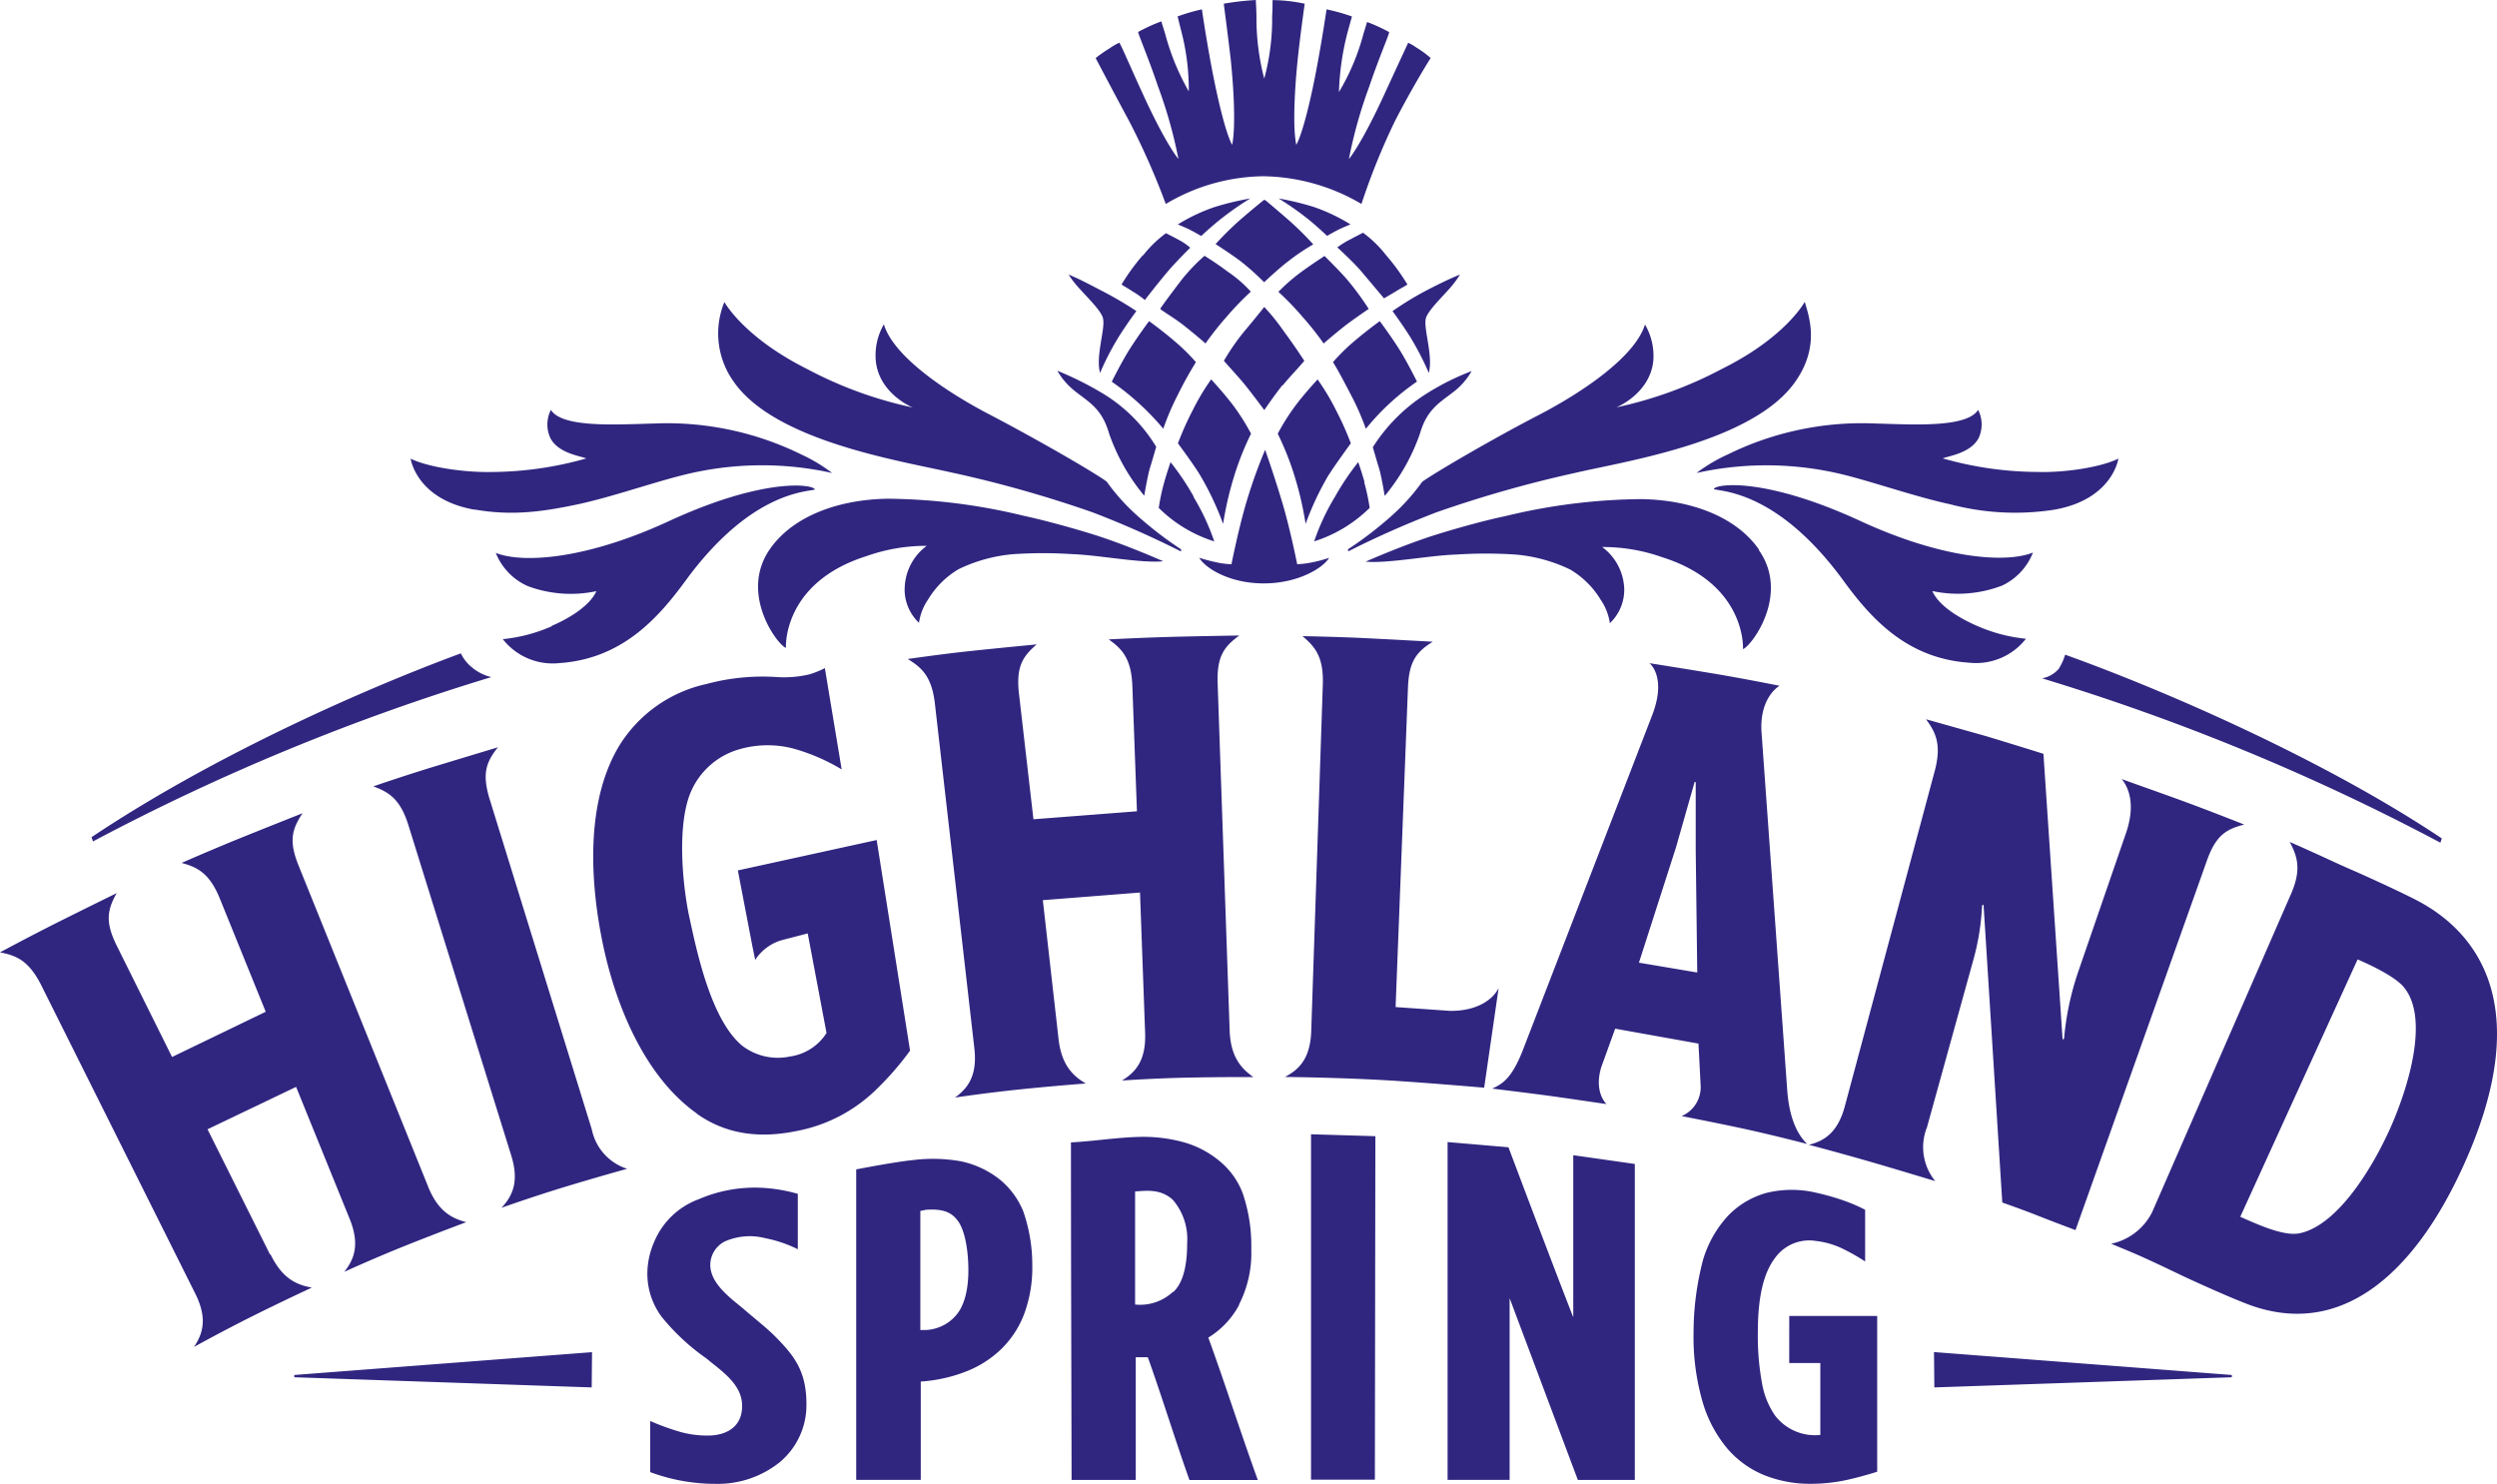 <svg id="highland-spring" xmlns="http://www.w3.org/2000/svg" xmlns:xlink="http://www.w3.org/1999/xlink" width="272.392" height="161.895" viewBox="0 0 272.392 161.895">
  <defs>
    <clipPath id="clip-path">
      <path id="Path_10393" data-name="Path 10393" d="M0,5.144H272.392v-161.9H0Z" transform="translate(0 156.751)" fill="#302680"/>
    </clipPath>
  </defs>
  <g id="Group_8964" data-name="Group 8964" transform="translate(0 0)" clip-path="url(#clip-path)">
    <g id="Group_8962" data-name="Group 8962" transform="translate(9.979 21.644)">
      <path id="Path_10391" data-name="Path 10391" d="M7.962,3.237C6.168,7.147,2.42,13.4-1.722,14.264c-1.771.371-4.785-1.064-6.474-1.8l12.8-28.083c1.189.516,4.005,1.8,5.021,3.007,2.967,3.517.318,11.567-1.659,15.854m3.832-24.9c-1.272-.772-6.148-2.992-7.473-3.57C1.7-26.365,1-26.766-2.8-28.432c.863,1.628,1.325,3.085.045,5.891L-17.8,11.936a6.471,6.471,0,0,1-4.482,3.469c3.089,1.281,3.376,1.388,7.934,3.57.636.3,5.724,2.645,7.731,3.3C3.366,25.523,11.005,18.1,16.04,7.124c7.8-16.964,2.059-25.153-4.248-28.786m-85.585,6.4,4.051-12.608,2.021-7.1h.121v7.433l.167,13.348ZM-69.137,1.48s3.029.578,6.413,1.3,7.284,1.742,7.284,1.742c-1.152-1.11-1.969-2.961-2.181-5.915l-2.808-39.117c-.2-3.764,1.976-4.959,1.976-4.959s-3.824-.772-7.193-1.334-7-1.133-7-1.133,1.885,1.435.341,5.56L-86.543-5.5c-1.166,2.853-2.1,3.447-3.255,3.978,0,0,4.217.509,6.6.841,1.469.2,5.867.849,5.867.849S-78.744-1.1-77.9-3.873l1.514-4.187L-67.3-6.432l.234,4.526A3.437,3.437,0,0,1-69.137,1.48m-107.444-.271c3.074,2.182,6.678,2.761,10.857,1.906a16.926,16.926,0,0,0,8.995-4.8,31.211,31.211,0,0,0,3.423-3.979l-3.642-22.978-15.143,3.315,1.591,8.3.3,1.466a5.164,5.164,0,0,1,3.112-2.213l2.619-.679,2.052,10.865a5.656,5.656,0,0,1-4.014,2.568,6.361,6.361,0,0,1-5.208-1.2c-3.414-2.853-4.944-10.363-5.717-13.879-.682-3.085-1.3-8.9-.25-12.677a8.2,8.2,0,0,1,5.353-5.668,11.094,11.094,0,0,1,6.3-.154,21.312,21.312,0,0,1,5.187,2.252L-162.6-47.4a9.593,9.593,0,0,1-1.727.694,12.043,12.043,0,0,1-3.588.278,23.559,23.559,0,0,0-7.624.77,14.908,14.908,0,0,0-9.54,6.809c-3.437,5.783-3.241,13.949-1.848,21.013s4.634,14.974,10.35,19.022m5.164,21.375C-172.8,21.4-175.1,19.8-175.1,17.7a2.9,2.9,0,0,1,1.6-2.552,6.76,6.76,0,0,1,4.376-.355,14.118,14.118,0,0,1,3.574,1.211V9.961a17.517,17.517,0,0,0-3.475-.632,15.46,15.46,0,0,0-7.336,1.219,8.4,8.4,0,0,0-4.846,4.626,8.762,8.762,0,0,0-.757,3.463,7.889,7.889,0,0,0,1.567,4.75,23.658,23.658,0,0,0,4.869,4.526c1.59,1.342,3.937,2.8,3.9,5.22,0,2.167-1.6,3.192-3.724,3.2a10.952,10.952,0,0,1-2.946-.378,27.19,27.19,0,0,1-3.355-1.21V40.32a20.377,20.377,0,0,0,7.11,1.28,10.792,10.792,0,0,0,7.019-2.359,8.1,8.1,0,0,0,2.915-6.347c0-3.6-1.348-5.282-3.377-7.341-.878-.894-2.082-1.834-3.452-3.007m22.978.855a4.619,4.619,0,0,1-3.247,1.419h-.477v-13c.075,0,.567-.116.643-.124,1.817-.116,2.771.255,3.483,1.257s1.113,3.084,1.113,5.344-.485,4.071-1.515,5.1m4.839-15.082a10.212,10.212,0,0,0-4.112-1.9,17.356,17.356,0,0,0-5.247-.138c-2.082.208-6.2,1.017-6.2,1.017V41.168h7.042V30.442a16.7,16.7,0,0,0,4.936-1.095,11.553,11.553,0,0,0,3.839-2.445,10.552,10.552,0,0,0,2.514-3.856,14.569,14.569,0,0,0,.878-5.29,17.777,17.777,0,0,0-.984-5.883,8.737,8.737,0,0,0-2.65-3.547m18.981,12.322a5.238,5.238,0,0,1-4.133,1.388V9.7c1.091-.061,2.771-.346,4.126.925a6.548,6.548,0,0,1,1.552,4.719c0,1.15-.061,4-1.514,5.329m7.163,1.387a12.326,12.326,0,0,0,1.348-6.068A17.771,17.771,0,0,0-117,9.946a8.348,8.348,0,0,0-2.59-3.6,10.52,10.52,0,0,0-3.944-2.036,16.532,16.532,0,0,0-4.974-.556c-2.416.077-4.83.471-7.246.594,0,12.045.045,24.783.068,36.827h7V27.79h1.317c1.515,4.217,3.029,9.153,4.543,13.394h7.458c-1.8-4.95-3.6-10.595-5.4-15.538a9.366,9.366,0,0,0,3.362-3.57m7.806,19.07h7l.054-37.476-7.019-.209V41.137m28.589-17.75C-83.333,17.364-88.027,4.88-88.027,4.88l-6.64-.57V41.168H-87.9V21.343l7.442,19.832h6.215V6.7l-6.715-.956V23.4M-57.4,28.422h3.392v7.842a5.494,5.494,0,0,1-4.937-2.113,8.852,8.852,0,0,1-1.37-3.246,28.449,28.449,0,0,1-.508-5.83c0-4.094.7-6.561,1.863-8.1A4.587,4.587,0,0,1-54.494,15.1a9.023,9.023,0,0,1,3.066.917,22.3,22.3,0,0,1,2.309,1.319V11.7a17.324,17.324,0,0,0-2.393-1.026,26.1,26.1,0,0,0-2.907-.825,11.535,11.535,0,0,0-5.421,0,9.153,9.153,0,0,0-4.231,2.5,12.181,12.181,0,0,0-2.726,4.8,31.185,31.185,0,0,0-1.038,7.95,25.413,25.413,0,0,0,.984,7.557A13.958,13.958,0,0,0-64.109,37.8a10.553,10.553,0,0,0,4.066,2.885,13.424,13.424,0,0,0,4.959.91,18.659,18.659,0,0,0,3.7-.363c1.128-.24,2.324-.556,3.581-.956V23.285h-9.593Zm-163.078,1.549,32.443,1.11.037-3.847-32.48,2.49Zm178.909,1.11,32.451-1.11v-.247l-32.488-2.5Zm-157.414-77.5a5.021,5.021,0,0,1-2.1-1.048,4.392,4.392,0,0,1-1.227-1.542c-11.857,4.387-27.71,11.643-40.287,20.056l.159.463a242.338,242.338,0,0,1,43.46-17.929m170.989-.91a3.222,3.222,0,0,1-1.824,1.049A242.364,242.364,0,0,1,13.633-28.354l.159-.463C1.2-37.229-15.789-44.725-27.3-48.865a6.179,6.179,0,0,1-.7,1.542m-99.911-45.125a22.645,22.645,0,0,0-2.325,3.2c.417.271.758.447,1.234.771a10.253,10.253,0,0,1,1.311.917s1.264-1.649,2.521-3.138c.817-.972,2.43-2.568,2.43-2.568a6.371,6.371,0,0,0-1.287-.872c-.386-.216-1.363-.71-1.363-.71a12.652,12.652,0,0,0-2.5,2.429M-131.3-78.645a28.466,28.466,0,0,1,5.618,5.128,27.9,27.9,0,0,1,1.6-3.724,40.3,40.3,0,0,1,1.961-3.539,21.731,21.731,0,0,0-2.431-2.375c-1.3-1.11-2.68-2.1-2.68-2.1s-1.158,1.542-2.135,3.085c-.871,1.38-1.923,3.5-1.923,3.5m15.18,5.691a23.924,23.924,0,0,0-1.9-3.023c-.939-1.257-2.446-2.9-2.446-2.9a24.777,24.777,0,0,0-2,3.339,33.671,33.671,0,0,0-1.628,3.64s1.719,2.314,2.369,3.393a31.556,31.556,0,0,1,2.559,5.4,36.948,36.948,0,0,1,1.341-5.644,32.119,32.119,0,0,1,1.7-4.194m-5.095-19.393a20.911,20.911,0,0,0-2.37,2.467c-1.158,1.5-2.392,3.184-2.43,3.284s1.514.995,2.537,1.8c1.264.995,2.4,1.989,2.4,1.989A32.721,32.721,0,0,1-118.8-85.7a31.827,31.827,0,0,1,2.665-2.769,13.321,13.321,0,0,0-2.514-2.181c-1.128-.864-2.528-1.728-2.528-1.728m-2.907-3.424c.432.185.962.4,1.264.556.507.254,1.272.7,1.272.7s1.249-1.164,2.317-1.989a33.492,33.492,0,0,1,3.028-2.1,30.078,30.078,0,0,0-3.952.956,19.694,19.694,0,0,0-3.953,1.881m1.757,29.711a28.173,28.173,0,0,0-2.537-3.779s-.356,1-.689,2.182a22.03,22.03,0,0,0-.6,2.807,15.044,15.044,0,0,0,6.056,3.655,24.469,24.469,0,0,0-2.271-4.866m-9.85-19.378c.212,1.179-.825,4-.341,5.867a30.6,30.6,0,0,1,2.158-4.132c.947-1.473,1.809-2.622,1.809-2.622A39.961,39.961,0,0,0-132.4-88.57c-.841-.432-2.559-1.364-3.612-1.758a11.059,11.059,0,0,0,1.25,1.588c.923,1.034,2.378,2.429,2.521,3.246m-3.005,7.935c1.574,1.218,2.892,1.927,3.649,4.557a21.727,21.727,0,0,0,3.839,6.794s.371-2.222.621-3.023c.31-.995.682-2.313.682-2.313a17.223,17.223,0,0,0-5.868-5.845,36.017,36.017,0,0,0-4.913-2.452,7.666,7.666,0,0,0,1.976,2.267M-200.794-64.7c3.861.671,7.079.324,11.357-.593,3.551-.772,7.972-2.314,11.2-3.123a35.2,35.2,0,0,1,16.429-.27,17.575,17.575,0,0,0-3.346-2.013,33.184,33.184,0,0,0-16.067-3.386c-4.194.108-10.016.494-11.266-1.487a3.529,3.529,0,0,0-.053,3.084c.871,1.658,3.286,1.951,3.914,2.213a38.43,38.43,0,0,1-10.4,1.48c-2.877.054-6.815-.5-8.76-1.457,0,0,.613,4.465,7,5.575m8.4,12.708a17.524,17.524,0,0,1-5.346,1.411,6.907,6.907,0,0,0,6.156,2.614c6.815-.463,10.736-4.835,13.78-8.991,7-9.57,13-9.678,14.105-9.94,0-.532-5.3-1.473-16,3.477-8.82,4.071-15.763,4.627-18.807,3.432a6.667,6.667,0,0,0,3.475,3.616,13.451,13.451,0,0,0,7.5.556c-.651,1.442-2.574,2.791-4.868,3.785m38.492-4.017a5.015,5.015,0,0,0,1.567,3.685,5.95,5.95,0,0,1,.984-2.528,9.579,9.579,0,0,1,3.339-3.324,16.986,16.986,0,0,1,5.944-1.635,48.566,48.566,0,0,1,6.534,0c2.907.108,7.451,1.01,9.843.772,0,0-3.983-1.774-7.572-2.907-1.869-.587-5.238-1.542-7.632-2.051a64.849,64.849,0,0,0-14.869-1.866c-5.18.085-10.237,1.789-12.818,5.475-3.407,4.858.817,10.487,1.733,10.8,0,0-.431-7.117,8.821-10.023a19.324,19.324,0,0,1,6.541-1.11,5.907,5.907,0,0,0-2.407,4.626m54.847-33.127a22.84,22.84,0,0,0-2.324-3.2,12.7,12.7,0,0,0-2.522-2.46s-.976.494-1.362.71a9.521,9.521,0,0,0-1.446.887s1.749,1.6,2.574,2.568c1.257,1.488,2.521,2.992,2.521,2.992s.477-.271,1.31-.772c.47-.3.818-.454,1.234-.725m-4.527,15.731a26.682,26.682,0,0,1,2.717-2.884,26.827,26.827,0,0,1,2.862-2.267s-1.052-2.12-1.923-3.508c-.976-1.543-2.135-3.085-2.135-3.085s-1.385.995-2.68,2.1a21.721,21.721,0,0,0-2.43,2.375c.287.409.992,1.689,1.953,3.547a28.029,28.029,0,0,1,1.636,3.717m-4.005,4.981c.651-1.048,2.369-3.393,2.369-3.393a33.161,33.161,0,0,0-1.628-3.632,25.052,25.052,0,0,0-2-3.338s-1.514,1.634-2.446,2.9a23.776,23.776,0,0,0-1.9,3.023,32.125,32.125,0,0,1,1.7,4.194,37.072,37.072,0,0,1,1.341,5.644,31.671,31.671,0,0,1,2.551-5.4m-5.012-9.747c.606-.772,1.6-1.773,2.318-2.645,0,0-1.091-1.689-2.272-3.269a22.164,22.164,0,0,0-2.1-2.607s-.962,1.226-2.128,2.607a23.757,23.757,0,0,0-2.271,3.269c.757.872,1.71,1.889,2.317,2.645.832,1.033,2.089,2.73,2.089,2.73s1.159-1.7,1.991-2.73M-114.7-98.478s-1.514,1.218-2.756,2.312a33.568,33.568,0,0,0-2.521,2.507s1.514.964,2.71,1.851a28.6,28.6,0,0,1,2.589,2.312s1.514-1.449,2.657-2.312a22.866,22.866,0,0,1,2.7-1.82,33.756,33.756,0,0,0-2.521-2.507c-1.234-1.087-2.7-2.314-2.7-2.314Zm11.411,11.867a29.339,29.339,0,0,0-2.431-3.285c-.757-.871-2.369-2.467-2.369-2.467s-1.6,1.041-2.521,1.728a20.027,20.027,0,0,0-2.514,2.181,31.83,31.83,0,0,1,2.665,2.769,32.391,32.391,0,0,1,2.272,2.868s1.135-.995,2.4-1.989c1.022-.771,2.537-1.8,2.537-1.8m-9.865-12.045a32.961,32.961,0,0,1,3.029,2.106c1.067.832,2.271,1.989,2.271,1.989s.757-.44,1.287-.7c.3-.154.832-.37,1.264-.555a19.715,19.715,0,0,0-3.944-1.882,30.431,30.431,0,0,0-3.953-.956m9.434,30.96c-.333-1.179-.689-2.182-.689-2.182a28.437,28.437,0,0,0-2.537,3.779,24.527,24.527,0,0,0-2.271,4.866,15.1,15.1,0,0,0,6.057-3.655,22.388,22.388,0,0,0-.6-2.807" transform="translate(242.603 98.648)" fill="#302680"/>
    </g>
    <g id="Group_8963" data-name="Group 8963" transform="translate(0 0)">
      <path id="Path_10392" data-name="Path 10392" d="M4.608,1.934a14.822,14.822,0,0,1-2.082.54,9.316,9.316,0,0,1-1.416.161S.291-1.459-.579-4.3c-1.014-3.339-1.81-5.544-1.81-5.544A54.917,54.917,0,0,0-4.38-4.3c-.871,2.861-1.68,6.939-1.68,6.939a9.464,9.464,0,0,1-1.416-.161,21.231,21.231,0,0,1-2.1-.54c.6,1.057,3.195,2.792,7.033,2.792S3.994,2.99,4.592,1.934M11.5-24.986s.863,1.15,1.809,2.622a30.672,30.672,0,0,1,2.158,4.133c.484-1.866-.553-4.689-.341-5.868.145-.81,1.6-2.213,2.521-3.246a11.106,11.106,0,0,0,1.22-1.612c-1.061.394-2.976,1.365-3.786,1.79a35.116,35.116,0,0,0-3.551,2.174M9.354-10.149s.372,1.288.682,2.314c.25.77.621,3.022.621,3.022A21.69,21.69,0,0,0,14.5-11.607c.757-2.622,2.082-3.339,3.664-4.558a7.655,7.655,0,0,0,1.976-2.267,27.307,27.307,0,0,0-4.913,2.453,18.863,18.863,0,0,0-5.868,5.852M44.682-7.319a35.2,35.2,0,0,1,16.453.293c3.226.832,7.647,2.359,11.2,3.122a27.765,27.765,0,0,0,11.357.594c6.383-1.118,7-5.575,7-5.575-1.923.956-5.89,1.542-8.76,1.457a38.39,38.39,0,0,1-10.4-1.48c.628-.27,3.028-.556,3.914-2.213a3.529,3.529,0,0,0-.053-3.084c-1.25,1.981-7.072,1.6-11.267,1.488A33.174,33.174,0,0,0,48.052-9.324a17.558,17.558,0,0,0-3.37,2M11.627-2.839A40.911,40.911,0,0,1,6.644,1.016l.038.216a103.334,103.334,0,0,1,9.638-4.265,131.272,131.272,0,0,1,15.142-4.3C36.93-8.615,50.937-10.7,55.5-17.351c2.567-3.724,1.514-6.863.977-8.636,0,0-2.059,3.856-9.025,7.31a44.148,44.148,0,0,1-11.524,4.2s3.589-1.442,4.021-4.981a6.747,6.747,0,0,0-.9-4.056c-1.09,3.539-6.874,7.434-11.659,9.909-5,2.591-11.122,6.169-12.644,7.248a22.264,22.264,0,0,1-3.119,3.517m-47.988-4.48A131.022,131.022,0,0,1-21.218-3.025,102.26,102.26,0,0,1-11.58,1.24l.038-.216a40.912,40.912,0,0,1-4.982-3.856,22.136,22.136,0,0,1-3.15-3.547c-1.514-1.1-7.639-4.627-12.644-7.248C-37.1-16.1-42.918-20-43.977-23.536a6.749,6.749,0,0,0-.871,4.094c.432,3.548,4.02,4.981,4.02,4.981a44.107,44.107,0,0,1-11.523-4.2c-6.958-3.485-9.025-7.309-9.025-7.309a9.025,9.025,0,0,0,.976,8.636C-55.857-10.689-41.827-8.6-36.361-7.312M77.9,5.018a6.668,6.668,0,0,0,3.475-3.654C78.345,2.581,71.379,2,62.566-2.069c-10.722-4.95-16-4.009-16-3.477,1.105.27,7.1.378,14.105,9.94,3.028,4.156,6.935,8.535,13.78,8.991a6.908,6.908,0,0,0,6.156-2.614A17.523,17.523,0,0,1,75.263,9.36c-2.271-.995-4.217-2.314-4.868-3.795a13.442,13.442,0,0,0,7.5-.555m-26.431-4c-2.582-3.686-7.64-5.4-12.818-5.475A64.8,64.8,0,0,0,23.778-2.6c-2.392.494-5.761,1.457-7.632,2.051C12.543.592,8.575,2.358,8.575,2.358c2.393.223,6.935-.679,9.843-.772a48.927,48.927,0,0,1,6.535,0,16.974,16.974,0,0,1,5.943,1.635,9.554,9.554,0,0,1,3.339,3.324,5.956,5.956,0,0,1,.984,2.528,5.027,5.027,0,0,0,1.568-3.685A5.909,5.909,0,0,0,34.378.761a19.377,19.377,0,0,1,6.542,1.11C50.171,4.786,49.74,11.9,49.74,11.9c.924-.324,5.149-5.945,1.734-10.8M-75.845,64.285-87.035,28.1c-.757-2.614-.348-3.856.954-5.489,0,0-3.786,1.141-6.974,2.112s-6.617,2.151-6.617,2.151c1.7.633,2.976,1.388,3.869,4.373l11.2,35.979c.833,2.76.144,4.318-1.09,5.629,0,0,3.24-1.157,6.745-2.229s6.965-2.027,6.965-2.027a5.7,5.7,0,0,1-3.861-4.318m-35.1,13.663-6.815-13.656,9.661-4.626,5.876,14.481c1.06,2.683.5,4.287-.622,5.7,0,0,3.135-1.435,6.535-2.8s6.776-2.622,6.776-2.622c-1.568-.408-3.112-1.179-4.2-3.971l-14.158-35.092c-.984-2.537-.666-3.817.5-5.552,0,0-3.71,1.466-6.776,2.707s-6.421,2.714-6.421,2.714c1.75.478,3.082,1.133,4.225,4.025l4.951,12.214L-121.629,56.4l-6.11-12.3c-1.173-2.452-.962-3.748.068-5.575,0,0-3.589,1.758-6.542,3.239s-6.186,3.222-6.186,3.222c1.78.34,3.157.88,4.543,3.671l16.8,33.643c1.265,2.583.833,4.234-.182,5.737,0,0,3.029-1.681,6.3-3.316s6.556-3.161,6.556-3.161c-1.59-.285-3.2-.924-4.5-3.616M23.082,48.886c-.8,1.542-2.756,2.514-5.3,2.483l-5.936-.416L13.2,15.937c.136-2.721.939-3.755,2.7-4.842,0,0-3.974-.224-7.261-.386s-6.95-.223-6.95-.223c1.4,1.179,2.347,2.314,2.21,5.444L2.639,53.651c-.121,2.884-1.287,4.118-2.877,4.928,0,0,5.4.046,10.676.339,4.254.24,11.069.833,11.069.833Zm46.7,15.291,5.065-18.29a26.585,26.585,0,0,0,.977-6.022l.159-.085,2.044,32.5s2.1.732,3.68,1.357c2.067.817,4.308,1.65,4.308,1.65L100.4,34.829c.939-2.552,2.014-3.293,4.021-3.786,0,0-3.877-1.542-6.815-2.614s-6.5-2.314-6.556-2.36c.8.98,1.514,2.83.484,5.868L86.279,47.19a31.009,31.009,0,0,0-1.514,7.217l-.159.085L82.516,23.324c-.939-.3-3.528-1.1-6.224-1.92l-6.587-1.851c1.1,1.473,1.742,2.845.9,5.836L60.839,61.817c-.757,2.783-2.18,3.74-3.914,4.163,0,0,3.21.841,6.724,1.858,3.369.98,7.063,2.106,7.063,2.106a5.855,5.855,0,0,1-.946-5.76m-75-53.768s-3.983.061-7.268.146-6.951.278-6.951.278c1.514,1.072,2.506,2.151,2.589,5.266l.493,13.487-11.29.872-1.6-13.88c-.265-2.714.371-3.856,1.96-5.2,0,0-3.967.378-7.238.725s-6.836.871-6.836.871c1.56.949,2.665,1.944,2.983,5.043l4.292,37.49c.311,2.869-.666,4.265-2.119,5.313,0,0,3.4-.508,7.041-.886s7.224-.648,7.224-.648c-1.393-.825-2.673-2-2.983-4.981l-1.7-15.021,10.6-.832.561,15.383c.084,2.892-.991,4.2-2.529,5.128,0,0,3.43-.239,7.087-.316s7.246-.062,7.246-.062c-1.325-.94-2.514-2.205-2.59-5.213L-7.574,15.458c-.053-2.73.673-3.816,2.355-5.028m-8-47.1a21.219,21.219,0,0,1,10.6-3.022A21.607,21.607,0,0,1,8.12-36.668a73.972,73.972,0,0,1,3.65-9.037c2.059-3.994,3.9-6.886,3.9-6.886a10.636,10.636,0,0,0-1.582-1.157,5.207,5.207,0,0,0-.871-.508s-1.189,2.559-2.574,5.574c-2.582,5.622-3.892,7.11-3.892,7.11a50.747,50.747,0,0,1,2.217-7.9c1.052-3.13,2.272-5.906,2.166-5.952a18.935,18.935,0,0,0-2.4-1.1l-.4,1.311a24.593,24.593,0,0,1-2.666,6.331,28.938,28.938,0,0,1,1.015-6.8l.4-1.442A21.479,21.479,0,0,0,4.312-57.9s-.393,2.73-1.03,6.169c-.591,3.208-1.514,7.233-2.271,8.613-.4-1.889-.189-6.007.159-9.36.25-2.422.757-6.038.757-6.038a17.328,17.328,0,0,0-3.505-.394c0,.516,0,1.11-.045,1.773a24.843,24.843,0,0,1-.863,6.794,26.129,26.129,0,0,1-.848-6.724c0-.772-.053-1.35-.068-1.851a29.509,29.509,0,0,0-3.5.4s.477,3.616.757,6.038c.349,3.354.554,7.464.159,9.36-.757-1.38-1.665-5.4-2.271-8.613C-8.9-55.2-9.286-57.9-9.286-57.9a20.839,20.839,0,0,0-2.65.772l.334,1.349a25.324,25.324,0,0,1,.886,6.825,25.887,25.887,0,0,1-2.575-6.277l-.423-1.357a19.046,19.046,0,0,0-2.521,1.15c-.084.046,1.112,2.822,2.165,5.953a50.866,50.866,0,0,1,2.226,7.911s-1.317-1.488-3.892-7.11c-1.385-3.015-2.483-5.622-2.574-5.575a7.065,7.065,0,0,0-1.052.617,14.547,14.547,0,0,0-1.514,1.057s1.461,2.792,3.733,7.025a79.961,79.961,0,0,1,3.922,8.906" transform="translate(140.398 58.921)" fill="#302680"/>
    </g>
  </g>
</svg>
